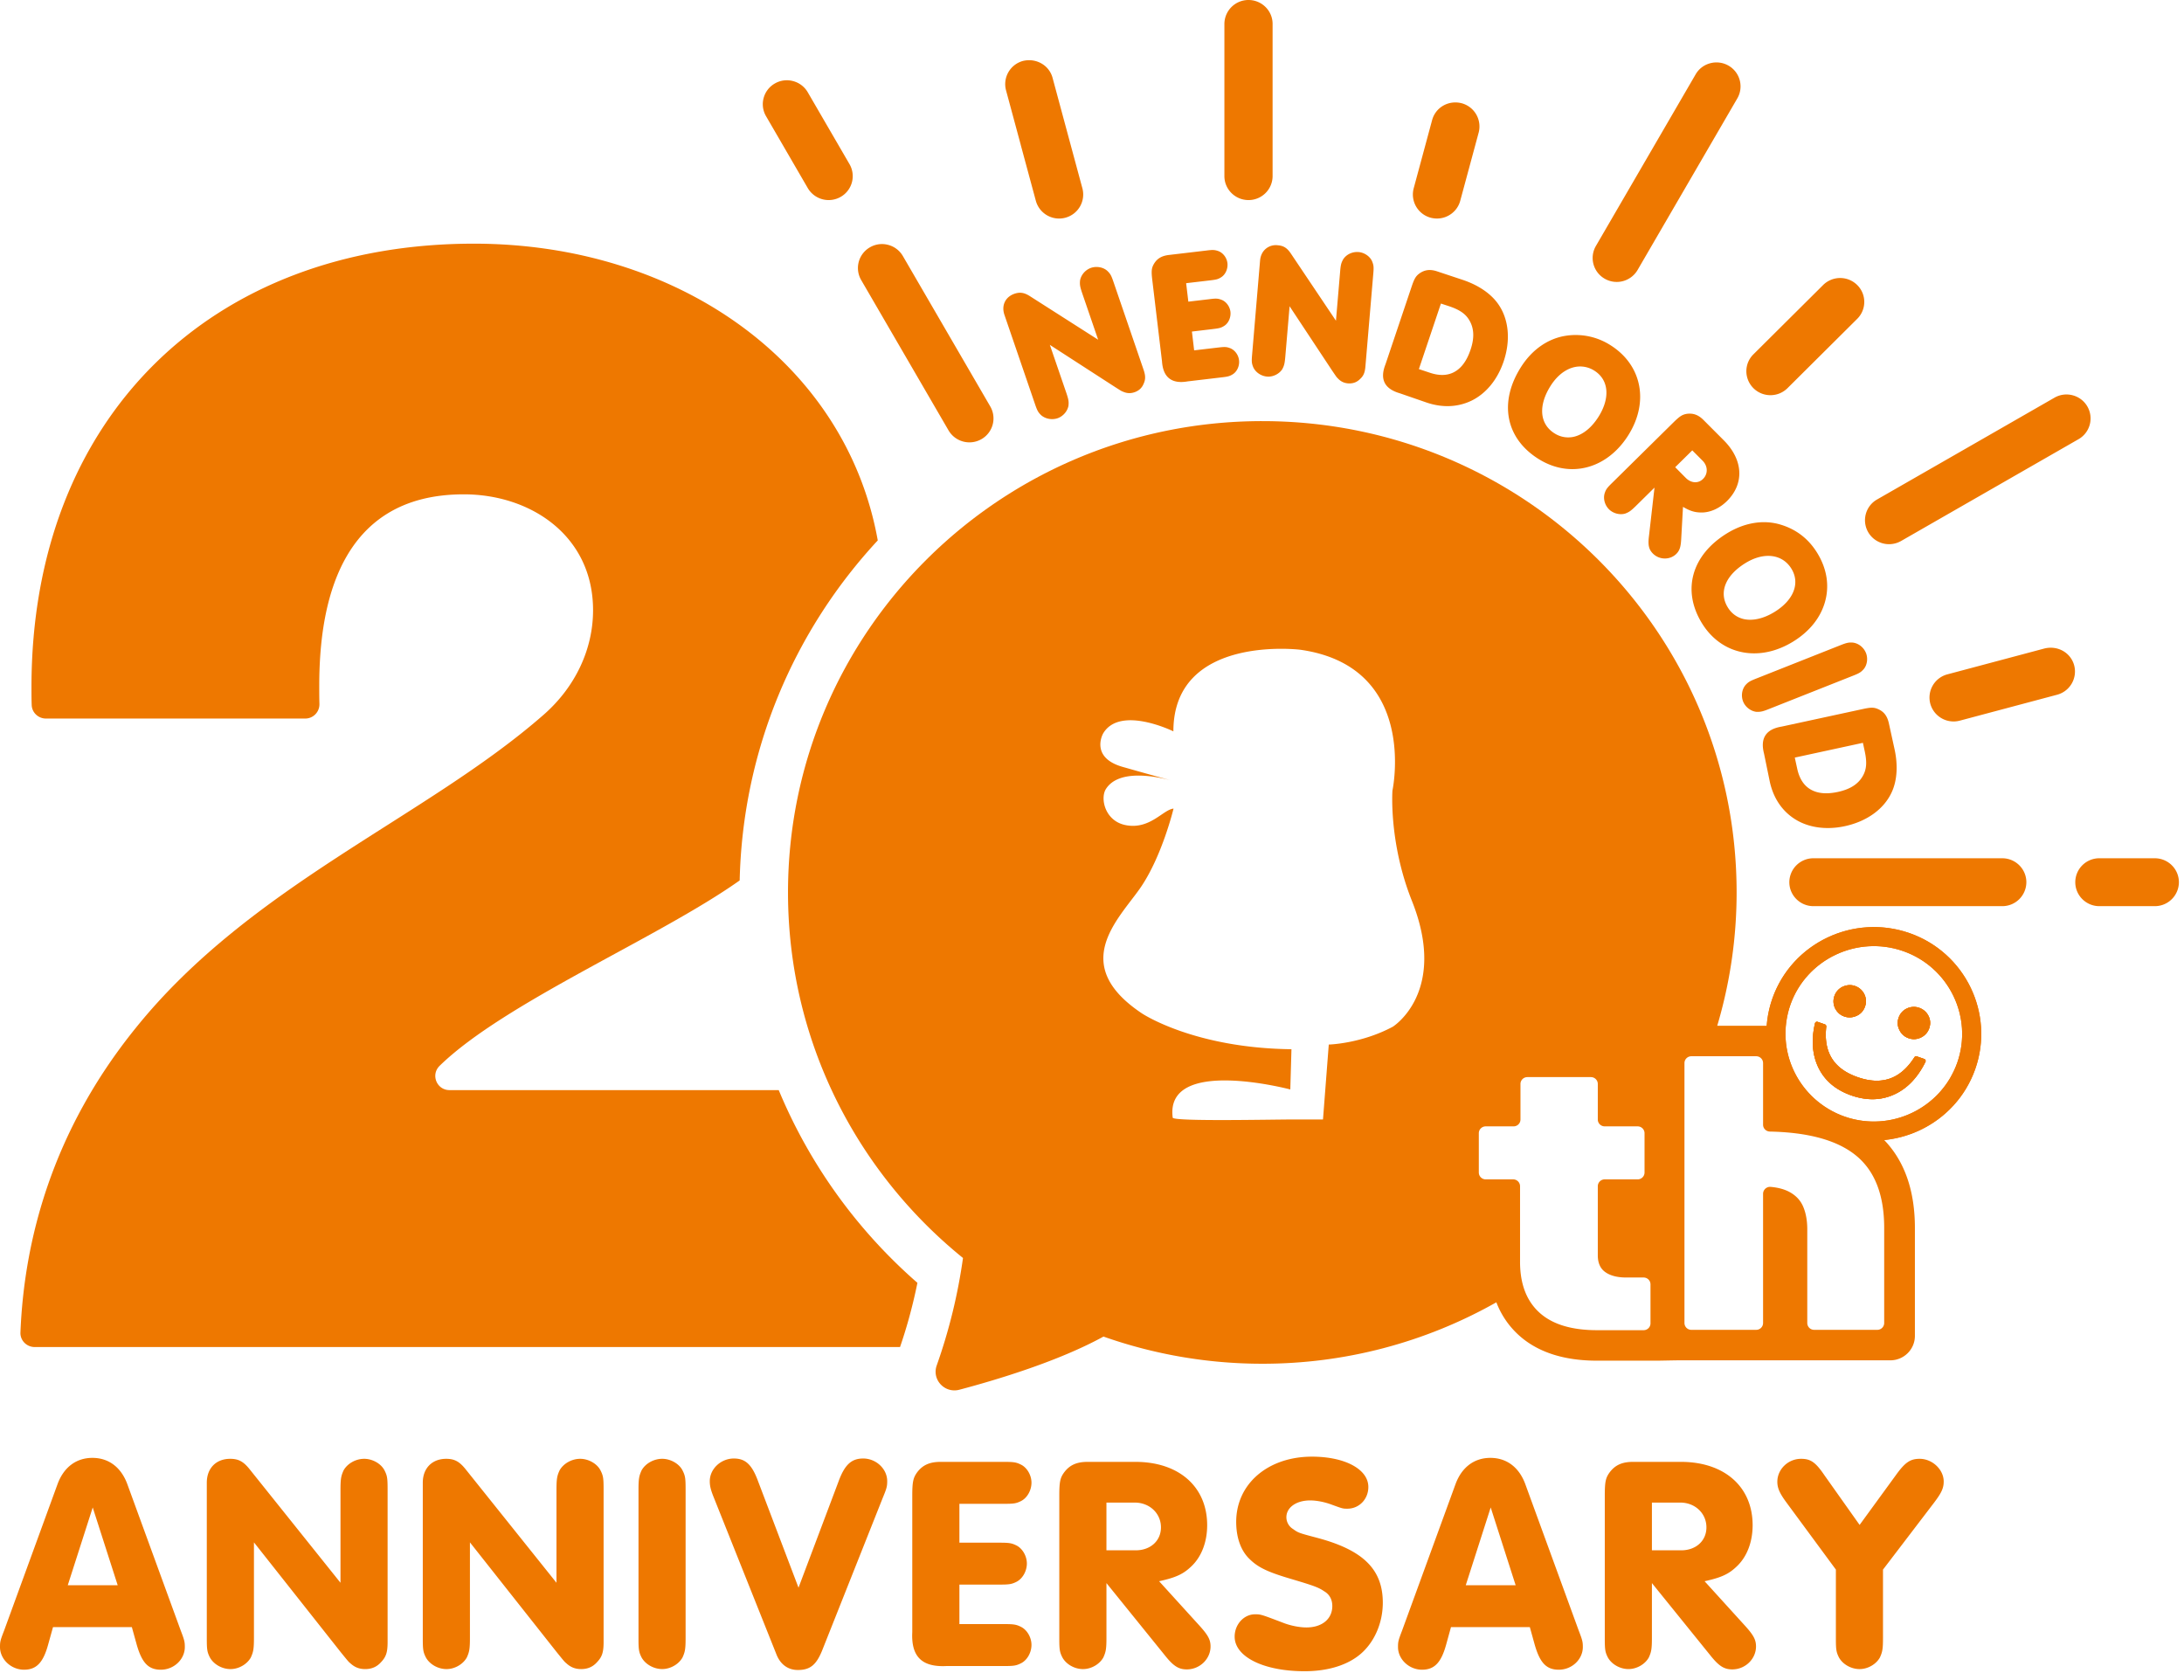 <svg xmlns="http://www.w3.org/2000/svg" width="182" height="140" fill="none"><path fill="#EE7800" d="M153.692 84.703c.329.115.682.102 1.031-.057.337-.152.571-.417.693-.763a1.3 1.3 0 0 0-.051-1.027 1.35 1.35 0 0 0-.779-.693c-.338-.117-.684-.093-1.031.062a1.34 1.34 0 0 0-.686.77q-.178.515.053 1.024.263.508.77.684M159.052 86.515q.524.181 1.032-.062c.326-.157.563-.425.68-.757a1.28 1.28 0 0 0-.051-1.027 1.35 1.35 0 0 0-.77-.685 1.35 1.35 0 0 0-1.04.054c-.312.145-.559.41-.685.77-.122.348-.096.702.065 1.018a1.3 1.3 0 0 0 .769.689"/><path fill="#EE7800" d="M159.121 77.754c-4.667-1.625-9.789.82-11.422 5.451s.833 9.718 5.5 11.343c4.645 1.618 9.768-.826 11.402-5.457 1.633-4.633-.834-9.72-5.48-11.337m-5.394 15.293c-3.834-1.336-5.871-5.51-4.527-9.32 1.34-3.8 5.558-5.808 9.391-4.473 3.823 1.33 5.848 5.513 4.508 9.313-1.343 3.81-5.549 5.81-9.372 4.48"/><path fill="#EE7800" d="m160.356 88.244-.621-.217c-.076-.027-.154.006-.198.072-1.165 1.824-2.714 2.364-4.728 1.663-2.004-.698-2.865-2.077-2.62-4.221a.18.18 0 0 0-.12-.182l-.591-.206c-.049-.016-.102-.019-.145.01a.17.17 0 0 0-.085.116c-.326 1.42-.216 2.68.314 3.738.528 1.058 1.444 1.82 2.722 2.266 1.277.444 2.472.418 3.56-.079 1.084-.487 1.965-1.411 2.611-2.72.016-.042.026-.104-.002-.145a.16.16 0 0 0-.097-.096M153.691 84.703c.329.115.682.102 1.031-.057.337-.152.571-.417.693-.763a1.3 1.3 0 0 0-.051-1.027 1.35 1.35 0 0 0-.779-.693c-.338-.117-.683-.093-1.031.062a1.34 1.34 0 0 0-.686.77q-.178.515.053 1.024.263.508.77.684M159.051 86.515q.524.181 1.032-.062a1.32 1.32 0 0 0 .681-.757c.126-.36.107-.708-.052-1.027a1.35 1.35 0 0 0-.77-.685 1.35 1.35 0 0 0-1.04.054 1.3 1.3 0 0 0-.685.77c-.122.348-.096.702.066 1.018.149.322.411.564.768.689"/><path fill="#EE7800" d="m160.356 88.244-.621-.217c-.076-.027-.154.006-.198.072-1.165 1.824-2.714 2.364-4.728 1.663-2.004-.698-2.865-2.077-2.62-4.221a.18.18 0 0 0-.12-.182l-.591-.206c-.049-.016-.102-.019-.145.01a.17.17 0 0 0-.085.116c-.326 1.42-.216 2.68.314 3.738.528 1.058 1.444 1.82 2.722 2.266 1.277.444 2.472.418 3.56-.079 1.084-.487 1.965-1.411 2.611-2.72.016-.042.026-.104-.002-.145a.16.16 0 0 0-.097-.096M76.452 106.899a43.45 43.45 0 0 1-11.558-16.06H37.46c-1.066 0-1.585-1.285-.823-2.026C42.06 83.528 54.925 78.13 61.64 73.366c.25-10.924 4.563-20.848 11.507-28.334-2.67-14.88-16.751-24.727-33.658-24.727-21.867 0-36.866 14.484-36.866 36.946 0 .529 0 1.024.019 1.506.024.628.555 1.119 1.187 1.119h21.607c.677 0 1.205-.56 1.183-1.231-.015-.488-.015-.993-.015-1.498 0-6.613 1.584-15.954 12.043-15.954 5.599 0 10.775 3.464 10.775 9.656 0 3.254-1.48 6.402-4.12 8.712-9.829 8.605-24.406 14.168-34.018 26.134-6.924 8.574-9.272 17.622-9.58 25.343-.027.665.52 1.211 1.189 1.211h72.11c.453-1.314 1-3.133 1.449-5.35M92.811 23.552c-.191-.563-.258-.71-.516-.962-.322-.315-.891-.43-1.363-.274-.473.16-.844.58-.927 1.056-.033.347-.002.527.18 1.065l1.328 3.872-5.69-3.632c-.475-.3-.824-.348-1.267-.204-.377.127-.657.358-.813.672-.161.323-.172.7-.04 1.092l2.53 7.386c.193.565.258.709.521.968.242.215.578.334.92.334.152 0 .308-.022.455-.072.456-.156.83-.582.911-1.05.034-.348.002-.527-.18-1.065l-1.372-4 5.44 3.517c.525.334.536.34.662.386.316.14.619.155.943.047.374-.127.624-.359.766-.701.172-.378.172-.67-.008-1.198zM102.493 29.007c-.302-.113-.46-.107-.988-.046l-1.993.234-.186-1.567 1.765-.21c.514-.061.672-.097.943-.274.349-.229.555-.709.502-1.169-.055-.447-.366-.858-.763-1.001-.311-.113-.477-.108-.983-.044l-1.762.207-.183-1.539 1.996-.234c.529-.063.672-.094.943-.273.349-.23.555-.71.502-1.17-.055-.446-.366-.857-.763-1-.31-.109-.477-.109-.982-.045l-3.134.37c-.605.071-.991.303-1.254.758-.195.342-.217.59-.13 1.323l.81 6.779c.046.678.244 1.144.602 1.426q.383.3.994.3.247 0 .536-.05l2.837-.336c.525-.06.674-.094.949-.27.349-.23.559-.71.5-1.167-.05-.447-.365-.86-.758-1.002M113.213 21.004c-.51-.042-1.008.19-1.277.598-.161.293-.214.455-.26 1.048l-.347 4.076-3.753-5.593c-.314-.466-.605-.653-1.078-.693a1.3 1.3 0 0 0-1.018.293c-.275.231-.441.573-.475.987l-.658 7.778c-.052.593-.05.753.087 1.095.191.43.655.745 1.151.787q.05.004.103.006c.449 0 .913-.238 1.16-.607.166-.303.21-.48.26-1.048l.358-4.21 3.566 5.393c.358.524.358.524.45.612.239.256.508.392.849.42a1 1 0 0 0 .124.005q.504 0 .857-.342c.314-.28.431-.546.475-1.102l.647-7.624c.053-.593.05-.753-.084-1.087-.166-.42-.647-.753-1.137-.793M121.883 23.318l-2.109-.701c-.574-.194-1.027-.146-1.463.152-.325.232-.447.436-.685 1.144l-2.167 6.44c-.248.629-.269 1.128-.072 1.534.2.405.616.695 1.263.885l2.173.751c.611.215 1.214.32 1.798.32a4.6 4.6 0 0 0 2-.453c1.218-.593 2.17-1.755 2.681-3.268.603-1.793.431-3.548-.472-4.813-.607-.855-1.651-1.561-2.947-1.991m.662 5.825c-.317.943-.791 1.578-1.415 1.886-.547.276-1.21.287-1.966.034l-.924-.307 1.837-5.461.662.217c.899.298 1.396.643 1.709 1.183.395.672.428 1.471.097 2.448M135.672 36.3c1.771-2.783 1.163-5.883-1.471-7.538a5.38 5.38 0 0 0-3.714-.783c-1.487.229-2.814 1.152-3.736 2.604-1.863 2.926-1.294 5.932 1.452 7.657.913.573 1.881.852 2.828.852 1.776 0 3.483-.975 4.641-2.792m-7.15-1.826c-.061-.71.18-1.514.702-2.334.663-1.04 1.562-1.602 2.457-1.602a2.2 2.2 0 0 1 1.182.35c1.208.762 1.338 2.275.336 3.857-.502.788-1.115 1.331-1.777 1.571a2.11 2.11 0 0 1-1.882-.206c-.605-.38-.957-.946-1.018-1.636M141.797 42.707c.733 0 1.499-.345 2.115-.952 1.466-1.448 1.363-3.434-.264-5.064l-1.685-1.688c-.427-.43-.849-.584-1.38-.521-.394.066-.594.193-1.126.714l-5.091 5.022c-.427.419-.53.54-.644.885-.137.449.008.987.361 1.337.344.343.896.489 1.352.356.313-.12.458-.213.88-.626l1.56-1.537-.458 4.014c-.1.774-.019 1.133.326 1.481.258.26.619.411.991.411h.006c.363 0 .699-.135.949-.38.311-.307.38-.645.414-1.283l.147-2.64c.575.339.952.455 1.468.47zm-1.309-2.877-.889-.897 1.424-1.404.858.86c.447.447.464 1.1.039 1.52-.4.399-.986.36-1.432-.079M149.419 53.469c1.391-.856 2.315-2.019 2.679-3.368.365-1.352.13-2.753-.681-4.055-.71-1.144-1.718-1.925-2.995-2.317-1.438-.449-3.037-.187-4.507.714-2.964 1.82-3.775 4.772-2.069 7.518 1.013 1.628 2.598 2.482 4.331 2.482 1.058.002 2.171-.318 3.242-.974m-3.963-6.549c1.531-.943 3.067-.758 3.822.458.752 1.21.203 2.628-1.399 3.613-.91.563-1.829.766-2.581.592-.547-.13-1-.46-1.307-.957-.781-1.25-.218-2.67 1.465-3.706M154.355 56.332c.553-.217.694-.29.939-.557.303-.34.386-.913.202-1.365-.186-.464-.624-.812-1.107-.864-.336-.025-.525.023-1.058.234l-6.934 2.747c-.558.22-.699.294-.943.565-.3.36-.378.91-.191 1.374.18.444.627.794 1.102.852h.117c.267 0 .456-.044.941-.24zM157.88 62.435l-.475-2.168c-.134-.597-.403-.958-.882-1.17-.366-.164-.603-.164-1.341-.002l-6.695 1.449c-.669.11-1.116.347-1.363.726-.25.377-.288.882-.12 1.533l.46 2.242c.281 1.388.994 2.485 2.063 3.18.788.514 1.749.775 2.789.775q.692.001 1.418-.154c1.866-.403 3.296-1.451 3.928-2.872.432-.955.509-2.212.218-3.539m-8.314.695 5.676-1.23.147.679c.203.924.162 1.522-.147 2.07-.378.681-1.054 1.117-2.068 1.338q-1.4.306-2.271-.19c-.571-.323-.949-.902-1.13-1.718zM104.042 0a2.005 2.005 0 0 0-2.009 1.995v12.682c0 1.1.902 1.995 2.009 1.995a2.004 2.004 0 0 0 2.008-1.995V1.995c0-1.1-.901-1.995-2.008-1.995M85.059 12.056q0 .008.002.017l1.26 4.662a2.01 2.01 0 0 0 2.462 1.407 2.003 2.003 0 0 0 1.418-2.444l-1.259-4.661-.002-.007-1.225-4.541c-.283-1.054-1.36-1.672-2.459-1.413a2 2 0 0 0-1.422 2.443zM79.045 35.864a2.016 2.016 0 0 0 2.744.73 1.99 1.99 0 0 0 .734-2.724L75.24 21.337a2 2 0 0 0-1.222-.93 1.99 1.99 0 0 0-1.52.2 1.99 1.99 0 0 0-.735 2.726zM67.315 15.674a2.016 2.016 0 0 0 2.744.73 1.99 1.99 0 0 0 .734-2.725l-3.48-5.991a2 2 0 0 0-1.222-.93 1.99 1.99 0 0 0-1.52.199 1.98 1.98 0 0 0-.935 1.212 1.97 1.97 0 0 0 .201 1.513zM149.111 73.514c0 1.1.902 1.996 2.009 1.996h15.735a2.004 2.004 0 0 0 2.008-1.996c0-1.1-.901-1.995-2.008-1.995H151.12a2.004 2.004 0 0 0-2.009 1.995M172.94 73.514c0 1.1.9 1.996 2.007 1.996h4.619a2.005 2.005 0 0 0 2.009-1.996c0-1.1-.902-1.995-2.009-1.995h-4.619a2 2 0 0 0-2.007 1.995M162.799 60.12c.161 0 .332-.022.522-.069l8.109-2.16a2.004 2.004 0 0 0 1.418-2.446c-.283-1.052-1.356-1.672-2.463-1.41l-8.108 2.16a2 2 0 0 0-1.418 2.447 2.01 2.01 0 0 0 1.94 1.477M157.422 45.347a2.03 2.03 0 0 0 1.004-.267l7.567-4.341 7.22-4.143a1.992 1.992 0 0 0-.482-3.654 2 2 0 0 0-1.526.198l-7.219 4.143-7.566 4.34a1.99 1.99 0 0 0-.736 2.726 2.01 2.01 0 0 0 1.738.998M147.538 32.93c.534 0 1.037-.207 1.42-.584l5.807-5.774c.38-.377.591-.878.591-1.413 0-.534-.211-1.035-.59-1.409a2.017 2.017 0 0 0-2.838 0l-5.807 5.774a1.97 1.97 0 0 0-.591 1.411 2.001 2.001 0 0 0 2.008 1.995M133.724 23.225a2.012 2.012 0 0 0 2.743-.73l8.312-14.301a1.993 1.993 0 0 0-.737-2.725 2.01 2.01 0 0 0-1.533-.196c-.516.139-.945.469-1.208.926l-8.312 14.302a1.99 1.99 0 0 0 .735 2.724M119.236 18.146q.26.064.511.064c.907 0 1.705-.607 1.939-1.477l1.537-5.686a2.005 2.005 0 0 0-1.428-2.447c-1.088-.273-2.166.348-2.453 1.412l-1.536 5.686a2.004 2.004 0 0 0 1.43 2.448M4.417 135.589l-.412 1.48c-.41 1.481-.975 2.068-2.001 2.068-1.079 0-2.004-.868-2.004-1.889 0-.433.026-.561.335-1.352l4.467-12.242c.511-1.378 1.54-2.169 2.9-2.169 1.361 0 2.387.791 2.901 2.169l4.467 12.242c.306.791.332.943.332 1.352 0 1.021-.899 1.889-2.001 1.889-1.028 0-1.566-.563-2.002-2.068l-.411-1.48zm3.31-9.972-2.079 6.479h4.159zM21.162 136.483c0 .943-.053 1.174-.258 1.632-.309.561-1 .97-1.694.97-.72 0-1.413-.409-1.719-.97-.232-.458-.258-.663-.258-1.632v-12.931c0-1.2.77-1.989 1.951-1.989.694 0 1.105.229 1.617.868l7.573 9.461v-7.729c0-.943.05-1.172.256-1.632.308-.561 1.002-.968 1.722-.968.69 0 1.41.407 1.693.968.232.46.255.665.255 1.632v12.676c0 .844-.126 1.226-.537 1.659-.36.408-.797.587-1.335.587-.488 0-.873-.152-1.234-.485-.153-.128-.153-.128-.794-.917l-7.238-9.158zM39.161 136.483c0 .943-.053 1.174-.258 1.632-.309.561-1 .97-1.693.97-.72 0-1.413-.409-1.72-.97-.232-.458-.258-.663-.258-1.632v-12.931c0-1.2.77-1.989 1.952-1.989.693 0 1.104.229 1.616.868l7.573 9.461v-7.729c0-.943.05-1.172.256-1.632.309-.561 1.002-.968 1.722-.968.691 0 1.41.407 1.693.968.232.46.256.665.256 1.632v12.676c0 .844-.127 1.226-.538 1.659-.359.408-.797.587-1.335.587-.487 0-.872-.152-1.233-.485-.154-.128-.154-.128-.794-.917l-7.239-9.158zM53.208 124.161c0-.943.05-1.171.256-1.632.308-.561 1.002-.967 1.721-.967.691 0 1.411.406 1.693.967.232.461.256.665.256 1.632v12.32c0 .944-.05 1.174-.256 1.633-.308.56-1.001.969-1.693.969-.72 0-1.413-.409-1.721-.969-.23-.459-.256-.663-.256-1.633zM69.879 123.45c.514-1.402 1.078-1.913 2.054-1.913 1.078 0 2.001.867 2.001 1.887 0 .458-.05.613-.385 1.428l-5.055 12.728c-.488 1.174-1.002 1.58-2.004 1.58-.82 0-1.463-.458-1.796-1.325l-5.184-12.983c-.282-.689-.361-1.02-.361-1.428 0-1.02.925-1.887 2.004-1.887.975 0 1.513.511 2.027 1.913l3.363 8.851zM79.95 128.552h3.285c.847 0 1.052.026 1.464.228.514.256.873.893.873 1.506 0 .637-.36 1.274-.873 1.53-.412.205-.617.228-1.464.228H79.95v3.291h3.67c.847 0 1.052.026 1.464.231.514.254.873.891.873 1.504 0 .637-.36 1.276-.873 1.53-.412.204-.591.231-1.464.231h-4.749c-2.054.102-2.95-.792-2.848-2.833v-11.35c0-1.172.077-1.504.409-1.963.464-.613 1.055-.867 1.951-.867h5.238c.846 0 1.051.026 1.463.23.514.255.873.891.873 1.504 0 .637-.36 1.276-.873 1.531-.412.204-.591.23-1.464.23h-3.67zM92.204 136.483c0 .943-.053 1.174-.258 1.632-.309.561-1 .97-1.694.97-.72 0-1.413-.409-1.719-.97-.232-.458-.258-.663-.258-1.632v-11.835c0-1.198.076-1.504.411-1.963.462-.613 1.052-.867 1.951-.867h3.98c3.618 0 5.98 2.065 5.98 5.279 0 1.379-.461 2.628-1.334 3.443-.67.637-1.284.92-2.671 1.224l3.338 3.673c.744.818.949 1.2.949 1.761 0 1.046-.899 1.913-1.977 1.913-.694 0-1.129-.28-1.873-1.224l-4.825-5.968zm2.435-7.295c1.234 0 2.107-.791 2.107-1.912 0-1.174-.952-2.065-2.183-2.065h-2.36v3.977zM114.029 123.909c0 1.021-.77 1.81-1.746 1.81-.385 0-.385 0-1.36-.356-.565-.205-1.208-.333-1.746-.333-1.155 0-1.978.587-1.978 1.404 0 .383.206.765.541.97.461.33.461.33 2.104.765 3.774 1.019 5.39 2.625 5.39 5.382 0 1.478-.538 2.906-1.463 3.901-1.076 1.174-2.875 1.811-5.055 1.811-3.415 0-5.828-1.198-5.828-2.882 0-1.02.77-1.861 1.695-1.861.486 0 .486 0 2.361.713.59.23 1.334.382 1.925.382 1.31 0 2.157-.712 2.157-1.784 0-.537-.232-.969-.668-1.224-.487-.332-.846-.461-2.721-1.021-2.001-.587-2.798-.97-3.518-1.683-.717-.689-1.102-1.786-1.102-3.086 0-3.163 2.642-5.434 6.313-5.434 2.748 0 4.699 1.048 4.699 2.526M120.915 135.589l-.409 1.48c-.412 1.481-.976 2.068-2.004 2.068-1.079 0-2.002-.868-2.002-1.889 0-.433.027-.561.333-1.352l4.467-12.242c.514-1.378 1.54-2.169 2.9-2.169 1.361 0 2.389.791 2.901 2.169l4.467 12.242c.308.791.335.943.335 1.352 0 1.021-.899 1.889-2.004 1.889-1.026 0-1.567-.563-2.002-2.068l-.411-1.48zm3.31-9.972-2.078 6.479h4.156zM137.659 136.482c0 .944-.051 1.174-.256 1.633-.309.561-1.002.969-1.696.969-.717 0-1.41-.408-1.719-.969-.232-.459-.256-.663-.256-1.633v-11.835c0-1.197.077-1.504.411-1.962.462-.613 1.053-.868 1.949-.868h3.98c3.62 0 5.98 2.065 5.98 5.28 0 1.378-.461 2.628-1.334 3.443-.667.637-1.284.919-2.669 1.224l3.336 3.673c.744.817.949 1.2.949 1.761 0 1.045-.896 1.912-1.975 1.912-.693 0-1.131-.28-1.875-1.223l-4.825-5.969zm2.439-7.294c1.231 0 2.104-.791 2.104-1.913 0-1.174-.949-2.065-2.181-2.065h-2.362v3.978zM156.916 136.483c0 .943-.05 1.174-.256 1.632-.308.561-1.002.97-1.693.97-.72 0-1.413-.409-1.722-.97-.229-.458-.255-.663-.255-1.632v-5.688l-4.133-5.61c-.564-.765-.746-1.2-.746-1.709 0-1.045.899-1.913 1.978-1.913.796 0 1.208.281 1.951 1.376l2.927 4.132 3.028-4.156c.77-1.071 1.207-1.352 1.977-1.352 1.052 0 2.002.892 2.002 1.887 0 .561-.18.943-.797 1.761l-4.261 5.584zM153.691 84.704c.33.115.682.102 1.031-.057.337-.153.571-.417.693-.763a1.3 1.3 0 0 0-.051-1.028 1.35 1.35 0 0 0-.779-.692c-.338-.118-.683-.093-1.031.061-.33.166-.564.426-.686.771q-.178.514.053 1.023.263.51.77.685M159.945 83.986a1.35 1.35 0 0 0-1.04.053 1.3 1.3 0 0 0-.685.771c-.122.347-.096.701.066 1.017.147.321.41.563.767.688a1.3 1.3 0 0 0 1.033-.062c.327-.156.564-.425.681-.756.126-.36.107-.707-.052-1.028a1.35 1.35 0 0 0-.77-.683"/><path fill="#EE7800" d="M159.121 77.755c-4.667-1.626-9.789.82-11.422 5.45a8.9 8.9 0 0 0-.469 2.27h-4.126a39 39 0 0 0 1.614-11.109c0-21.69-17.697-39.274-39.526-39.274S65.667 52.676 65.667 74.366c0 12.292 5.685 23.26 14.582 30.462a45.7 45.7 0 0 1-2.188 8.951c-.424 1.187.663 2.351 1.888 2.027 3.194-.846 8.282-2.384 12.009-4.429a39.7 39.7 0 0 0 13.234 2.263 39.5 39.5 0 0 0 19.505-5.119 7.1 7.1 0 0 0 1.857 2.728c1.554 1.416 3.752 2.136 6.528 2.136h4.965c.339 0 1.501-.029 1.819-.029h17.659c1.132 0 2.05-.912 2.05-2.037v-8.996c0-3.116-.866-5.573-2.563-7.328 3.359-.329 6.4-2.532 7.589-5.904 1.633-4.632-.834-9.72-5.48-11.336m-43.052 7.801c-2.646 1.419-5.338 1.487-5.338 1.487l-.482 6.244h-2.533c-1.458-.008-9.944.185-9.99-.153-.672-5.128 9.799-2.349 9.799-2.349l.096-3.353c-8.171-.095-12.468-2.991-12.468-2.991-6.08-4.062-1.978-7.803-.145-10.423 1.828-2.634 2.787-6.637 2.787-6.637-.86.077-1.96 1.757-3.96 1.382-1.746-.32-2.169-2.218-1.682-3.004 1.061-1.694 4.153-1.073 5.431-.728-.75-.21-2.164-.592-4.022-1.124-2.542-.719-1.81-2.48-1.628-2.797 1.41-2.353 5.848-.167 5.848-.167 0-8.11 10.572-6.8 10.572-6.8 9.898 1.396 7.684 11.734 7.684 11.734s-.318 4.332 1.624 9.199c3.027 7.598-1.593 10.48-1.593 10.48m21.473 24.716a.573.573 0 0 1-.575.572h-3.886q-3.187 0-4.799-1.468t-1.611-4.232v-6.296a.573.573 0 0 0-.575-.571h-2.286a.573.573 0 0 1-.575-.572v-3.274c0-.316.257-.571.575-.571h2.321a.573.573 0 0 0 .575-.572v-2.962c0-.316.257-.571.575-.571h5.294c.318 0 .575.255.575.571v2.962c0 .316.257.572.575.572h2.744c.318 0 .576.255.576.571v3.274a.574.574 0 0 1-.576.572h-2.744a.573.573 0 0 0-.575.571v5.755q0 .97.638 1.411c.423.295 1.004.441 1.733.441h1.445c.318 0 .575.256.575.572v3.245zm19.474-7.949v7.921a.573.573 0 0 1-.576.571h-5.259a.57.57 0 0 1-.575-.571v-7.807q0-1.083-.339-1.882-.335-.795-1.165-1.239-.625-.33-1.536-.413a.583.583 0 0 0-.643.571v10.77a.57.57 0 0 1-.575.571h-5.401a.57.57 0 0 1-.575-.571V88.588c0-.316.257-.571.575-.571h5.401c.318 0 .575.255.575.571v5.139c0 .31.257.56.57.566q4.737.101 7.058 1.905 2.465 1.907 2.465 6.125m6.084-13.755a7.3 7.3 0 0 1-.533 1.157q-.029.055-.059.11a7 7 0 0 1-.686.967q-.052.063-.103.124a7 7 0 0 1-.831.81l-.113.093a7.4 7.4 0 0 1-1.054.704 7.37 7.37 0 0 1-5.992.514 7.4 7.4 0 0 1-2.236-1.257l-.108-.088a7.4 7.4 0 0 1-1.343-1.502l-.062-.091a7.25 7.25 0 0 1-1.085-5.173q.015-.083.031-.168a7 7 0 0 1 .274-1.041c1.34-3.8 5.558-5.807 9.391-4.473 3.824 1.332 5.848 5.515 4.509 9.314M98.033 65.16l-.05-.015z"/><path fill="#EE7800" d="m160.356 88.244-.621-.216c-.076-.028-.154.006-.198.071-1.165 1.825-2.714 2.364-4.728 1.663-2.003-.697-2.865-2.076-2.62-4.22a.18.18 0 0 0-.12-.183l-.591-.205c-.049-.017-.102-.02-.145.01a.17.17 0 0 0-.085.116c-.326 1.42-.216 2.679.314 3.737.528 1.059 1.444 1.82 2.722 2.266 1.277.444 2.472.418 3.56-.079 1.084-.485 1.965-1.41 2.611-2.719.016-.043.026-.104-.002-.146a.16.16 0 0 0-.097-.095"/></svg>